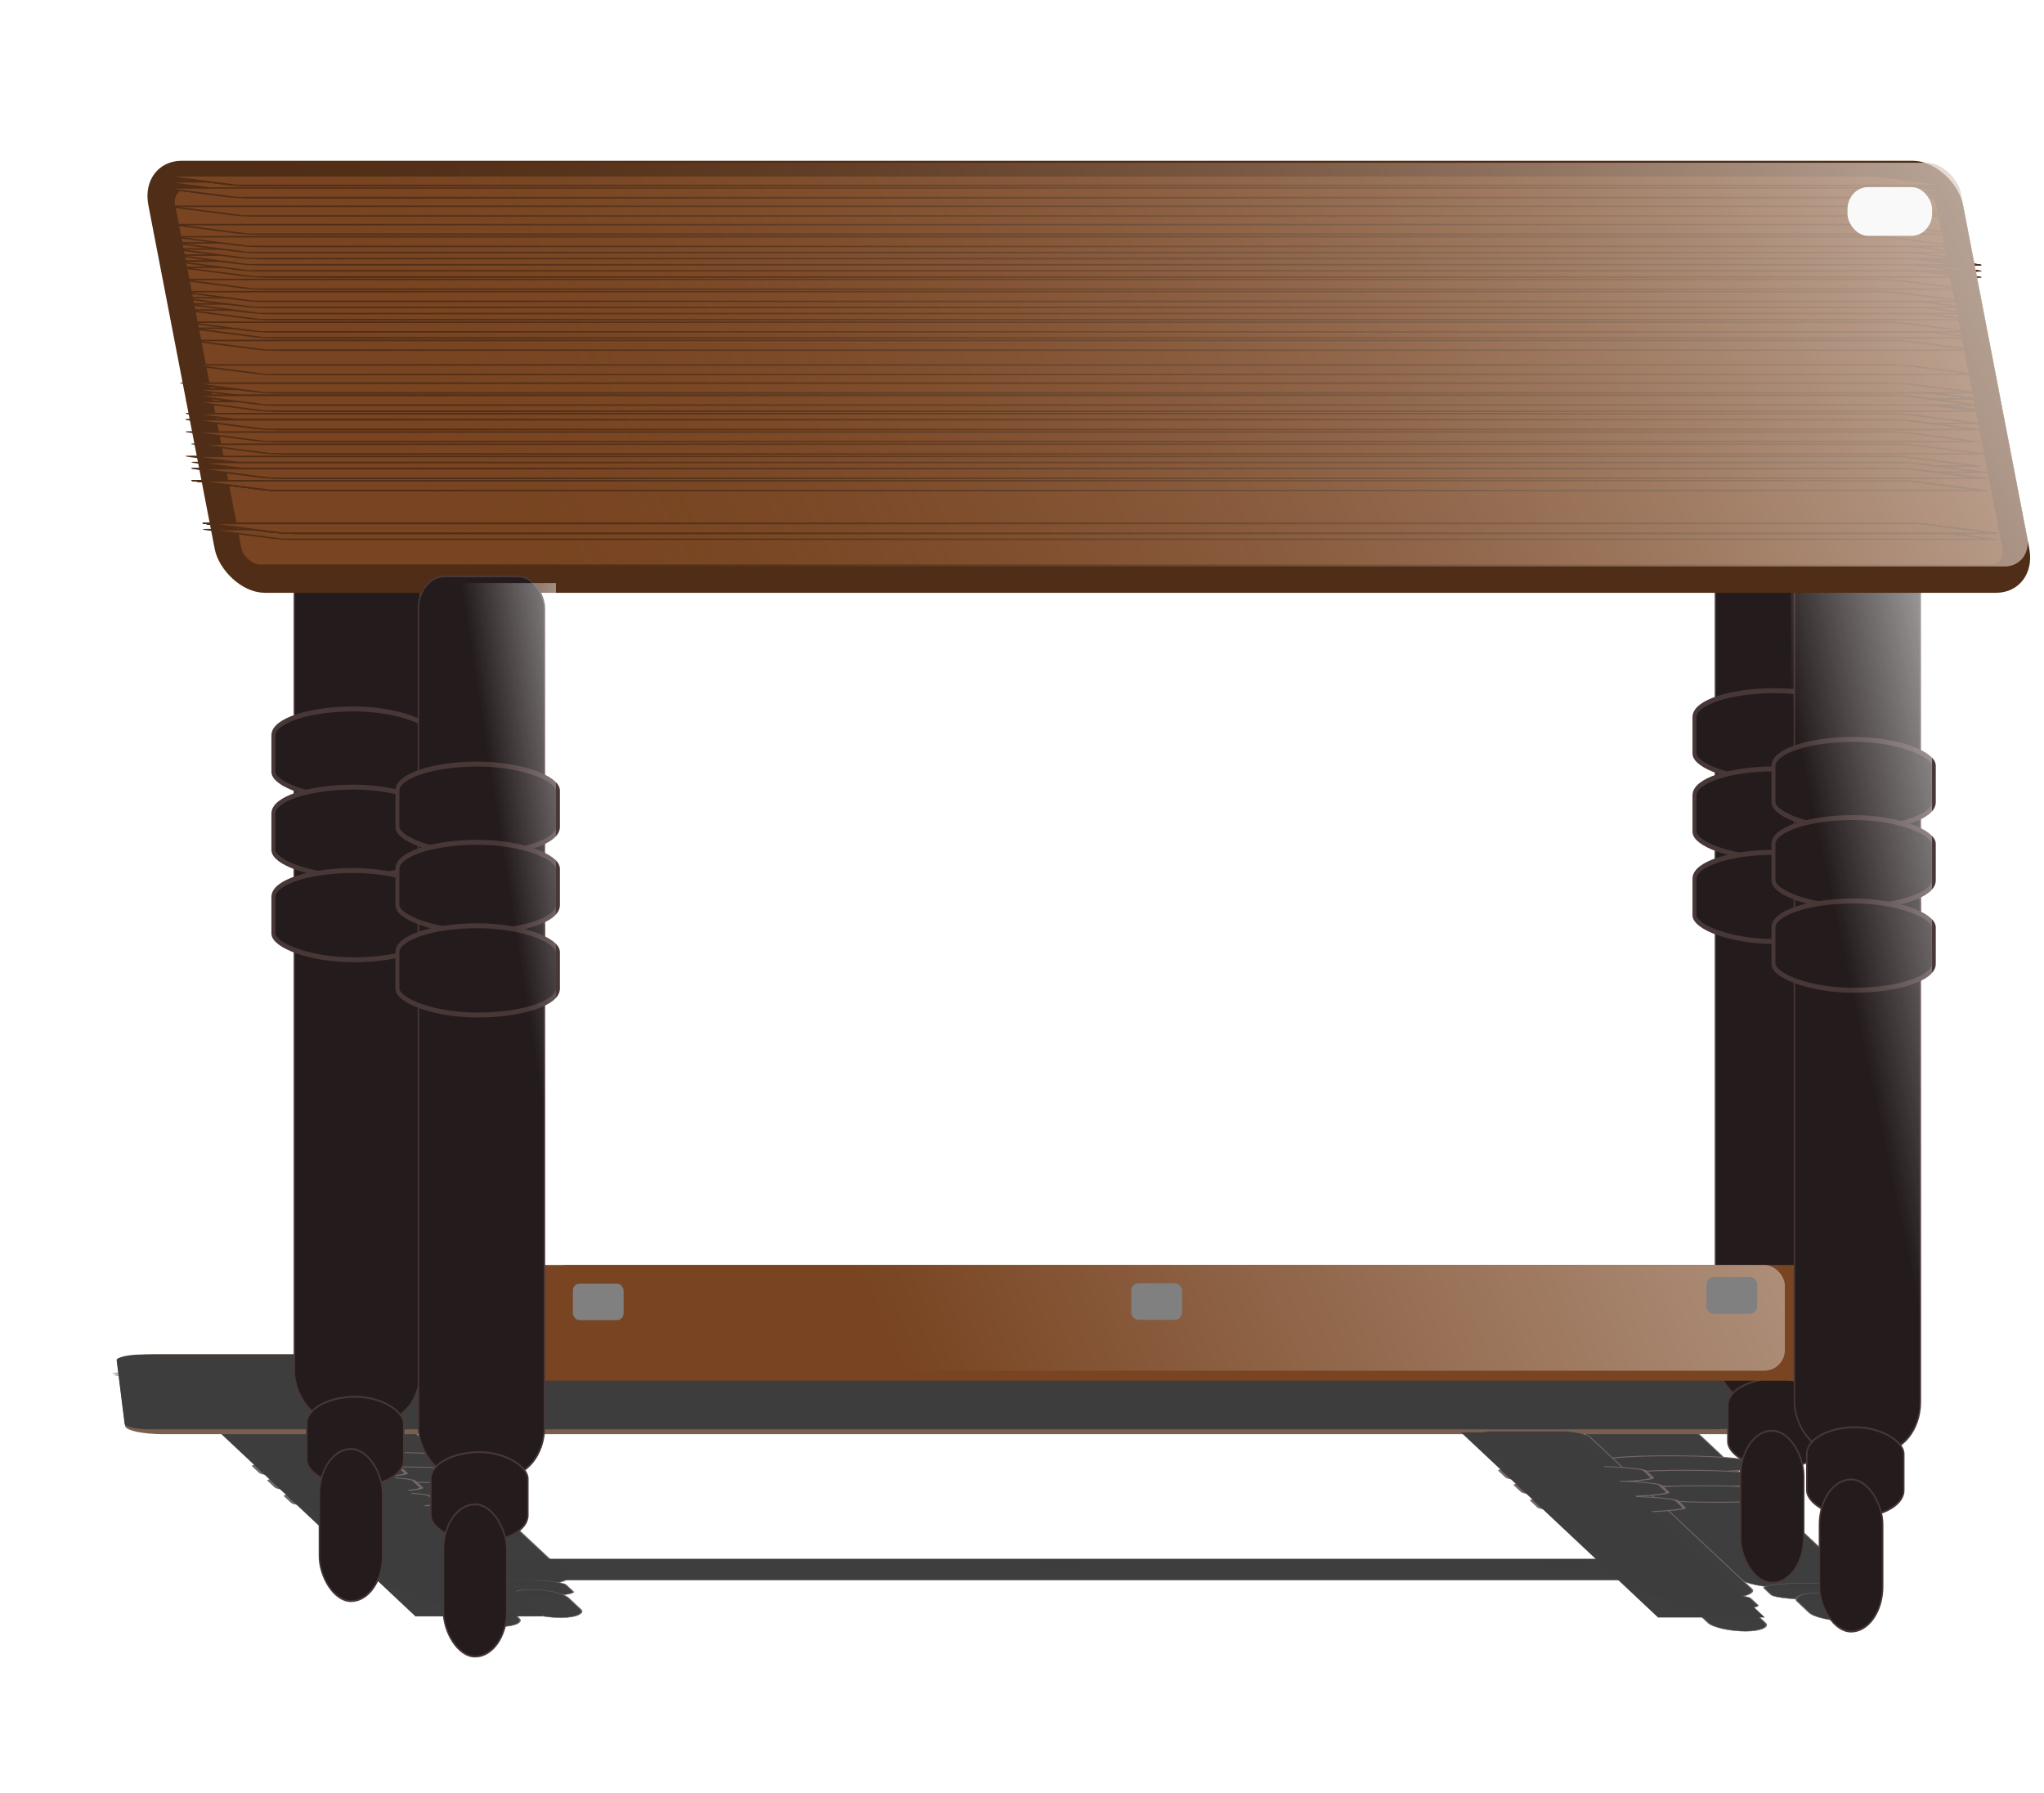 <?xml version="1.0" encoding="UTF-8" standalone="no"?>
<!-- Created with Inkscape (http://www.inkscape.org/) -->
<svg
    xmlns:inkscape="http://www.inkscape.org/namespaces/inkscape"
    xmlns:rdf="http://www.w3.org/1999/02/22-rdf-syntax-ns#"
    xmlns="http://www.w3.org/2000/svg"
    xmlns:sodipodi="http://sodipodi.sourceforge.net/DTD/sodipodi-0.dtd"
    xmlns:cc="http://creativecommons.org/ns#"
    xmlns:xlink="http://www.w3.org/1999/xlink"
    xmlns:dc="http://purl.org/dc/elements/1.1/"
    xmlns:svg="http://www.w3.org/2000/svg"
    xmlns:ns1="http://sozi.baierouge.fr"
    id="svg2"
    sodipodi:docname="New document 1"
    viewBox="0 0 1200 1052.4"
    version="1.1"
    inkscape:version="0.48.1 r9760"
  >
  <defs
      id="defs4"
    >
    <linearGradient
        id="linearGradient4376"
        inkscape:collect="always"
      >
      <stop
          id="stop4378"
          style="stop-color:#ffffff"
          offset="0"
      />
      <stop
          id="stop4380"
          style="stop-color:#ffffff;stop-opacity:0"
          offset="1"
      />
    </linearGradient
    >
    <linearGradient
        id="linearGradient4925"
        y2="1.341"
        gradientUnits="userSpaceOnUse"
        x2="-57.417"
        gradientTransform="translate(-586.16 394.01)"
        y1="-343.06"
        x1="998.61"
        inkscape:collect="always"
      >
      <stop
          id="stop4120"
          style="stop-color:#ffffff"
          offset="0"
      />
      <stop
          id="stop4122"
          style="stop-color:#784421;stop-opacity:0"
          offset="1"
      />
    </linearGradient
    >
    <linearGradient
        id="linearGradient4927"
        y2="689.51"
        xlink:href="#linearGradient4376"
        gradientUnits="userSpaceOnUse"
        x2="129.21"
        gradientTransform="matrix(.808 0 0 1 -595.38 -17.143)"
        y1="663.79"
        x1="251.43"
        inkscape:collect="always"
    />
    <filter
        id="filter5229"
        height="1.335"
        width="1.164"
        y="-.168"
        x="-.082"
        inkscape:collect="always"
      >
      <feGaussianBlur
          id="feGaussianBlur5231"
          stdDeviation="48.982"
          inkscape:collect="always"
      />
    </filter
    >
    <linearGradient
        id="linearGradient5337"
        y2="698.08"
        xlink:href="#linearGradient4376"
        gradientUnits="userSpaceOnUse"
        x2="108.57"
        gradientTransform="matrix(1.083 0 0 1.22 924.83 -223.12)"
        y1="663.79"
        x1="251.43"
        inkscape:collect="always"
    />
    <linearGradient
        id="linearGradient5378"
        y2="693.62"
        gradientUnits="userSpaceOnUse"
        x2="1309.8"
        gradientTransform="matrix(2.492 0 0 1 -1485 0)"
        y1="785.05"
        x1="789.19"
        inkscape:collect="always"
      >
      <stop
          id="stop5374"
          style="stop-color:#784421"
          offset="0"
      />
      <stop
          id="stop5376"
          style="stop-color:#ffffff"
          offset="1"
      />
    </linearGradient
    >
  </defs
  >
  <sodipodi:namedview
      id="base"
      bordercolor="#666666"
      inkscape:pageshadow="2"
      inkscape:window-y="24"
      pagecolor="#ffffff"
      inkscape:window-height="744"
      inkscape:window-maximized="1"
      inkscape:zoom="0.35"
      inkscape:window-x="0"
      showgrid="false"
      borderopacity="1.0"
      inkscape:current-layer="layer1"
      inkscape:cx="375"
      inkscape:cy="520"
      inkscape:window-width="1366"
      inkscape:pageopacity="0.0"
      inkscape:document-units="px"
  />
  <g
      id="layer1"
      inkscape:label="Layer 1"
      inkscape:groupmode="layer"
    >
    <g
        id="g4929"
        transform="translate(1042.9 -134.29)"
      >
      <rect
          id="rect3985"
          style="fill:#241c1c"
          ry="17.768"
          height="214.29"
          width="85.714"
          y="198.08"
          x="871.43"
      />
      <rect
          id="rect3987"
          style="fill:#241c1c"
          ry="27.16"
          height="327.55"
          width="85.714"
          y="435.22"
          x="871.43"
      />
      <rect
          id="rect3989"
          style="stroke-linejoin:round;stroke:#483737;stroke-linecap:round;stroke-width:2.696;fill:#241c1c"
          rx="54.574"
          ry="14.493"
          height="48.92"
          width="109.15"
          y="369.51"
          x="860"
      />
      <g
          id="g3991"
          transform="translate(1462.9 -165.71)"
        >
        <rect
            id="rect3993"
            style="fill:#241c1c"
            rx="33"
            ry="14.578"
            height="49.206"
            width="66.001"
            y="915.08"
            x="-583"
        />
        <rect
            id="rect3995"
            style="fill:#241c1c"
            rx="21.518"
            ry="24.703"
            height="83.385"
            width="43.036"
            y="943.7"
            x="-574.38"
        />
      </g
      >
      <rect
          id="rect3997"
          style="stroke-linejoin:round;stroke:#483737;stroke-linecap:round;stroke-width:2.696;fill:#241c1c"
          rx="54.574"
          ry="14.493"
          height="48.92"
          width="109.15"
          y="412.36"
          x="860"
      />
      <rect
          id="rect3999"
          style="stroke-linejoin:round;stroke:#483737;stroke-linecap:round;stroke-width:2.696;fill:#241c1c"
          rx="54.574"
          ry="14.493"
          height="48.92"
          width="109.15"
          y="455.22"
          x="857.14"
      />
    </g
    >
    <rect
        id="rect3969"
        style="fill:#241c1c"
        ry="17.768"
        height="214.29"
        width="85.714"
        y="-7.638"
        x="1662.9"
    />
    <rect
        id="rect3971"
        style="fill:#241c1c"
        ry="27.16"
        height="327.55"
        width="85.714"
        y="158.08"
        x="1662.9"
    />
    <rect
        id="rect3973"
        style="stroke-linejoin:round;stroke:#483737;stroke-linecap:round;stroke-width:2.696;fill:#241c1c"
        rx="54.574"
        ry="14.493"
        height="48.92"
        width="109.15"
        y="92.362"
        x="1651.4"
    />
    <g
        id="g3975"
        transform="translate(2254.3 -442.86)"
      >
      <rect
          id="rect3977"
          style="fill:#241c1c"
          rx="33"
          ry="14.578"
          height="49.206"
          width="66.001"
          y="915.08"
          x="-583"
      />
      <rect
          id="rect3979"
          style="fill:#241c1c"
          rx="21.518"
          ry="24.703"
          height="83.385"
          width="43.036"
          y="943.7"
          x="-574.38"
      />
    </g
    >
    <rect
        id="rect3981"
        style="stroke-linejoin:round;stroke:#483737;stroke-linecap:round;stroke-width:2.696;fill:#241c1c"
        rx="54.574"
        ry="14.493"
        height="48.92"
        width="109.15"
        y="135.22"
        x="1651.4"
    />
    <rect
        id="rect3983"
        style="stroke-linejoin:round;stroke:#483737;stroke-linecap:round;stroke-width:2.696;fill:#241c1c"
        rx="54.574"
        ry="14.493"
        height="48.92"
        width="109.15"
        y="178.08"
        x="1648.6"
    />
    <rect
        id="rect2987"
        style="stroke-linejoin:round;stroke:#483737;stroke-linecap:round;stroke-width:5;fill:#241c1c"
        ry="17.768"
        height="214.29"
        width="85.714"
        y="35.219"
        x="1728.6"
    />
    <rect
        id="rect3929"
        style="stroke:#483737;fill:#241c1c"
        ry="27.16"
        height="327.55"
        width="85.714"
        y="200.93"
        x="1728.6"
    />
    <rect
        id="rect3941"
        style="stroke-linejoin:round;stroke:#483737;stroke-linecap:round;stroke-width:2.696;fill:#241c1c"
        rx="54.574"
        ry="14.493"
        height="48.92"
        width="109.15"
        y="135.22"
        x="1717.1"
    />
    <g
        id="g3953"
        style="stroke:#483737"
        transform="translate(2320,-400)"
      >
      <rect
          id="rect3925"
          style="stroke-linejoin:round;stroke:#483737;stroke-linecap:round;stroke-width:2.103;fill:#241c1c"
          rx="33"
          ry="14.578"
          height="49.206"
          width="66.001"
          y="915.08"
          x="-583"
      />
      <rect
          id="rect3943"
          style="stroke-linejoin:round;stroke:#483737;stroke-linecap:round;stroke-width:2.21;fill:#241c1c"
          rx="21.518"
          ry="24.703"
          height="83.385"
          width="43.036"
          y="943.7"
          x="-574.38"
      />
    </g
    >
    <rect
        id="rect3957"
        style="stroke-linejoin:round;stroke:#483737;stroke-linecap:round;stroke-width:2.696;fill:#241c1c"
        rx="54.574"
        ry="14.493"
        height="48.92"
        width="109.15"
        y="178.08"
        x="1717.1"
    />
    <rect
        id="rect3959"
        style="stroke-linejoin:round;stroke:#483737;stroke-linecap:round;stroke-width:2.696;fill:#241c1c"
        rx="54.574"
        ry="14.493"
        height="48.92"
        width="109.15"
        y="220.93"
        x="1714.3"
    />
    <g
        id="g5518"
        transform="matrix(1.016 0 0 1.026 -19.448 -17.11)"
      >
      <g
          id="g4939"
          style="opacity:.761;filter:url(#filter5229);fill-opacity:.995;fill:#000000"
          transform="matrix(-1.029 0 .243 .226 259.52 734.07)"
        >
        <g
            id="g4941"
            style="fill-opacity:.995;fill:#000000"
            transform="matrix(.745 0 0 .856 -667.87 50.959)"
          >
          <g
              id="g4943"
              style="stroke:#483737;fill-opacity:.995;fill:#000000"
              transform="translate(665.71)"
            >
            <rect
                id="rect4945"
                style="stroke:#483737;fill:#000000;fill-opacity:.995"
                ry="17.768"
                height="214.29"
                width="85.714"
                y="435.22"
                x="-591.43"
            />
            <rect
                id="rect4947"
                style="stroke:#483737;fill:#000000;fill-opacity:.995"
                ry="27.16"
                height="327.55"
                width="85.714"
                y="600.93"
                x="-591.43"
            />
          </g
          >
          <g
              id="g4949"
              style="stroke:#483737;fill-opacity:.995;fill:#000000"
              transform="translate(665.71 1.1429e-7)"
            >
            <rect
                id="rect4951"
                style="stroke:#483737;fill:#000000;fill-opacity:.995"
                rx="33"
                ry="14.578"
                height="49.206"
                width="66.001"
                y="915.08"
                x="-583"
            />
            <rect
                id="rect4953"
                style="stroke:#483737;fill:#000000;fill-opacity:.995"
                rx="21.518"
                ry="24.703"
                height="83.385"
                width="43.036"
                y="943.7"
                x="-574.38"
            />
          </g
          >
          <rect
              id="rect4955"
              style="stroke-linejoin:round;fill-opacity:.995;stroke:#483737;stroke-linecap:round;stroke-width:2.696;fill:#000000"
              rx="54.574"
              ry="14.493"
              height="48.92"
              width="109.15"
              y="538.08"
              x="60"
          />
          <rect
              id="rect4957"
              style="stroke-linejoin:round;fill-opacity:.995;stroke:#483737;stroke-linecap:round;stroke-width:2.696;fill:#000000"
              rx="54.574"
              ry="14.493"
              height="48.92"
              width="109.15"
              y="580.93"
              x="60"
          />
          <rect
              id="rect4959"
              style="stroke-linejoin:round;fill-opacity:.995;stroke:#483737;stroke-linecap:round;stroke-width:2.696;fill:#000000"
              rx="54.574"
              ry="14.493"
              height="48.92"
              width="109.15"
              y="626.65"
              x="60"
          />
        </g
        >
        <g
            id="g4961"
            style="fill-opacity:.995;fill:#000000"
            transform="matrix(.745 0 0 .856 52.126 42.388)"
          >
          <g
              id="g4963"
              style="stroke:#483737;fill-opacity:.995;fill:#000000"
              transform="translate(665.71)"
            >
            <rect
                id="rect4965"
                style="stroke:#483737;fill:#000000;fill-opacity:.995"
                ry="17.768"
                height="214.29"
                width="85.714"
                y="435.22"
                x="-591.43"
            />
            <rect
                id="rect4967"
                style="stroke:#483737;fill:#000000;fill-opacity:.995"
                ry="27.16"
                height="327.55"
                width="85.714"
                y="600.93"
                x="-591.43"
            />
          </g
          >
          <g
              id="g4969"
              style="stroke:#483737;fill-opacity:.995;fill:#000000"
              transform="translate(665.71 1.1429e-7)"
            >
            <rect
                id="rect4971"
                style="stroke:#483737;fill:#000000;fill-opacity:.995"
                rx="33"
                ry="14.578"
                height="49.206"
                width="66.001"
                y="915.08"
                x="-583"
            />
            <rect
                id="rect4973"
                style="stroke:#483737;fill:#000000;fill-opacity:.995"
                rx="21.518"
                ry="24.703"
                height="83.385"
                width="43.036"
                y="943.7"
                x="-574.38"
            />
          </g
          >
          <rect
              id="rect4975"
              style="stroke-linejoin:round;fill-opacity:.995;stroke:#483737;stroke-linecap:round;stroke-width:2.696;fill:#000000"
              rx="54.574"
              ry="14.493"
              height="48.92"
              width="109.15"
              y="538.08"
              x="60"
          />
          <rect
              id="rect4977"
              style="stroke-linejoin:round;fill-opacity:.995;stroke:#483737;stroke-linecap:round;stroke-width:2.696;fill:#000000"
              rx="54.574"
              ry="14.493"
              height="48.92"
              width="109.15"
              y="580.93"
              x="60"
          />
          <rect
              id="rect4979"
              style="stroke-linejoin:round;fill-opacity:.995;stroke:#483737;stroke-linecap:round;stroke-width:2.696;fill:#000000"
              rx="54.574"
              ry="14.493"
              height="48.92"
              width="109.15"
              y="626.65"
              x="60"
          />
        </g
        >
        <rect
            id="rect4981"
            style="fill:#000000;fill-opacity:.995"
            ry="10.55"
            height="54.286"
            width="708.57"
            y="772.36"
            x="-522.86"
        />
        <g
            id="g4983"
            style="fill-opacity:.995;fill:#000000"
            transform="matrix(.745 0 0 .856 92.126 65.245)"
          >
          <g
              id="g4985"
              style="stroke:#483737;fill-opacity:.995;fill:#000000"
              transform="translate(665.71)"
            >
            <rect
                id="rect4987"
                style="stroke:#483737;fill:#000000;fill-opacity:.995"
                ry="17.768"
                height="214.29"
                width="85.714"
                y="435.22"
                x="-591.43"
            />
            <rect
                id="rect4989"
                style="stroke:#483737;fill:#000000;fill-opacity:.995"
                ry="27.16"
                height="327.55"
                width="85.714"
                y="600.93"
                x="-591.43"
            />
          </g
          >
          <g
              id="g4991"
              style="stroke:#483737;fill-opacity:.995;fill:#000000"
              transform="translate(665.71 1.1429e-7)"
            >
            <rect
                id="rect4993"
                style="stroke:#483737;fill:#000000;fill-opacity:.995"
                rx="33"
                ry="14.578"
                height="49.206"
                width="66.001"
                y="915.08"
                x="-583"
            />
            <rect
                id="rect4995"
                style="stroke:#483737;fill:#000000;fill-opacity:.995"
                rx="21.518"
                ry="24.703"
                height="83.385"
                width="43.036"
                y="943.7"
                x="-574.38"
            />
          </g
          >
          <rect
              id="rect4997"
              style="stroke-linejoin:round;fill-opacity:.995;stroke:#483737;stroke-linecap:round;stroke-width:2.696;fill:#000000"
              rx="54.574"
              ry="14.493"
              height="48.92"
              width="109.15"
              y="538.08"
              x="60"
          />
          <rect
              id="rect4999"
              style="stroke-linejoin:round;fill-opacity:.995;stroke:#483737;stroke-linecap:round;stroke-width:2.696;fill:#000000"
              rx="54.574"
              ry="14.493"
              height="48.92"
              width="109.15"
              y="580.93"
              x="60"
          />
          <rect
              id="rect5001"
              style="stroke-linejoin:round;fill-opacity:.995;stroke:#483737;stroke-linecap:round;stroke-width:2.696;fill:#000000"
              rx="54.574"
              ry="14.493"
              height="48.92"
              width="109.15"
              y="626.65"
              x="60"
          />
        </g
        >
        <rect
            id="rect5003"
            style="fill:#000000;fill-opacity:.995"
            ry="0"
            height="468.57"
            width="71.429"
            y="449.51"
            x="145.71"
        />
        <g
            id="g5005"
            style="fill-opacity:.995;fill:#000000"
          >
          <rect
              id="rect5007"
              style="stroke-linejoin:round;fill-opacity:.995;stroke:#502d16;stroke-linecap:round;stroke-width:13.562;fill:#000000"
              transform="matrix(1 0 .204 .979 0 0)"
              ry="14.326"
              height="193.4"
              width="905.71"
              y="266.55"
              x="-737.02"
          />
          <rect
              id="rect5009"
              style="stroke-linejoin:round;fill-opacity:.995;stroke:#502d16;stroke-linecap:round;stroke-width:5.888;fill:#000000"
              transform="matrix(1 0 .993 .119 0 0)"
              ry="2.821"
              height="38.077"
              width="867.17"
              y="3590.8"
              x="-4222.2"
          />
          <rect
              id="rect5011"
              style="stroke-linejoin:round;fill-opacity:.995;stroke:#502d16;stroke-linecap:round;stroke-width:5.888;fill:#000000"
              transform="matrix(1 0 .993 .119 0 0)"
              ry="2.821"
              height="38.077"
              width="867.17"
              y="3566.7"
              x="-4198.3"
          />
          <rect
              id="rect5013"
              style="stroke-linejoin:round;fill-opacity:.995;stroke:#502d16;stroke-linecap:round;stroke-width:5.888;fill:#000000"
              transform="matrix(1 0 .993 .119 0 0)"
              ry="2.821"
              height="38.077"
              width="867.17"
              y="3566.7"
              x="-4198.3"
          />
          <rect
              id="rect5015"
              style="stroke-linejoin:round;fill-opacity:.995;stroke:#502d16;stroke-linecap:round;stroke-width:5.888;fill:#000000"
              transform="matrix(1 0 .993 .119 0 0)"
              ry="2.821"
              height="38.077"
              width="867.17"
              y="3566.7"
              x="-4198.3"
          />
          <rect
              id="rect5017"
              style="stroke-linejoin:round;fill-opacity:.995;stroke:#502d16;stroke-linecap:round;stroke-width:5.888;fill:#000000"
              transform="matrix(1 0 .993 .119 0 0)"
              ry="2.821"
              height="38.077"
              width="867.17"
              y="3566.7"
              x="-4198.3"
          />
          <rect
              id="rect5019"
              style="stroke-linejoin:round;fill-opacity:.995;stroke:#502d16;stroke-linecap:round;stroke-width:5.888;fill:#000000"
              transform="matrix(1 0 .993 .119 0 0)"
              ry="2.821"
              height="38.077"
              width="867.17"
              y="3566.7"
              x="-4198.3"
          />
          <rect
              id="rect5021"
              style="stroke-linejoin:round;fill-opacity:.995;stroke:#502d16;stroke-linecap:round;stroke-width:5.888;fill:#000000"
              transform="matrix(1 0 .993 .119 0 0)"
              ry="2.821"
              height="38.077"
              width="867.17"
              y="3566.7"
              x="-4198.3"
          />
          <rect
              id="rect5023"
              style="stroke-linejoin:round;fill-opacity:.995;stroke:#502d16;stroke-linecap:round;stroke-width:5.888;fill:#000000"
              transform="matrix(1 0 .993 .119 0 0)"
              ry="2.821"
              height="38.077"
              width="867.17"
              y="3566.7"
              x="-4198.3"
          />
          <rect
              id="rect5025"
              style="stroke-linejoin:round;fill-opacity:.995;stroke:#502d16;stroke-linecap:round;stroke-width:5.888;fill:#000000"
              transform="matrix(1 0 .993 .119 0 0)"
              ry="2.821"
              height="38.077"
              width="867.17"
              y="3566.7"
              x="-4198.3"
          />
          <rect
              id="rect5027"
              style="stroke-linejoin:round;fill-opacity:.995;stroke:#502d16;stroke-linecap:round;stroke-width:5.888;fill:#000000"
              transform="matrix(1 0 .993 .119 0 0)"
              ry="2.821"
              height="38.077"
              width="867.17"
              y="3566.7"
              x="-4198.3"
          />
          <rect
              id="rect5029"
              style="stroke-linejoin:round;fill-opacity:.995;stroke:#502d16;stroke-linecap:round;stroke-width:5.888;fill:#000000"
              transform="matrix(1 0 .993 .119 0 0)"
              ry="2.821"
              height="38.077"
              width="867.17"
              y="3085.8"
              x="-3723.7"
          />
          <rect
              id="rect5031"
              style="stroke-linejoin:round;fill-opacity:.995;stroke:#502d16;stroke-linecap:round;stroke-width:5.888;fill:#000000"
              transform="matrix(1 0 .993 .119 0 0)"
              ry="2.821"
              height="38.077"
              width="867.17"
              y="2556.8"
              x="-3204.1"
          />
          <rect
              id="rect5033"
              style="stroke-linejoin:round;fill-opacity:.995;stroke:#502d16;stroke-linecap:round;stroke-width:5.888;fill:#000000"
              transform="matrix(1 0 .993 .119 0 0)"
              ry="2.821"
              height="38.077"
              width="867.17"
              y="2556.8"
              x="-3204.1"
          />
          <rect
              id="rect5035"
              style="stroke-linejoin:round;fill-opacity:.995;stroke:#502d16;stroke-linecap:round;stroke-width:5.888;fill:#000000"
              transform="matrix(1 0 .993 .119 0 0)"
              ry="2.821"
              height="38.077"
              width="867.17"
              y="2532.7"
              x="-3180.2"
          />
          <rect
              id="rect5037"
              style="stroke-linejoin:round;fill-opacity:.995;stroke:#502d16;stroke-linecap:round;stroke-width:5.888;fill:#000000"
              transform="matrix(1 0 .993 .119 0 0)"
              ry="2.821"
              height="38.077"
              width="867.17"
              y="2532.7"
              x="-3180.2"
          />
          <rect
              id="rect5039"
              style="stroke-linejoin:round;fill-opacity:.995;stroke:#502d16;stroke-linecap:round;stroke-width:5.888;fill:#000000"
              transform="matrix(1 0 .993 .119 0 0)"
              ry="2.821"
              height="38.077"
              width="867.17"
              y="2532.7"
              x="-3180.2"
          />
          <rect
              id="rect5041"
              style="stroke-linejoin:round;fill-opacity:.995;stroke:#502d16;stroke-linecap:round;stroke-width:5.888;fill:#000000"
              transform="matrix(1 0 .993 .119 0 0)"
              ry="2.821"
              height="38.077"
              width="867.17"
              y="2508.7"
              x="-3156.4"
          />
          <rect
              id="rect5043"
              style="stroke-linejoin:round;fill-opacity:.995;stroke:#502d16;stroke-linecap:round;stroke-width:5.888;fill:#000000"
              transform="matrix(1 0 .993 .119 0 0)"
              ry="2.821"
              height="38.077"
              width="867.17"
              y="2508.7"
              x="-3156.4"
          />
          <rect
              id="rect5045"
              style="stroke-linejoin:round;fill-opacity:.995;stroke:#502d16;stroke-linecap:round;stroke-width:5.888;fill:#000000"
              transform="matrix(1 0 .993 .119 0 0)"
              ry="2.821"
              height="38.077"
              width="867.17"
              y="2508.7"
              x="-3156.4"
          />
          <rect
              id="rect5047"
              style="stroke-linejoin:round;fill-opacity:.995;stroke:#502d16;stroke-linecap:round;stroke-width:5.888;fill:#000000"
              transform="matrix(1 0 .993 .119 0 0)"
              ry="2.821"
              height="38.077"
              width="867.17"
              y="2508.7"
              x="-3156.4"
          />
          <rect
              id="rect5049"
              style="stroke-linejoin:round;fill-opacity:.995;stroke:#502d16;stroke-linecap:round;stroke-width:5.888;fill:#000000"
              transform="matrix(1 0 .993 .119 0 0)"
              ry="2.821"
              height="38.077"
              width="867.17"
              y="2508.7"
              x="-3159.2"
          />
          <rect
              id="rect5051"
              style="stroke-linejoin:round;fill-opacity:.995;stroke:#502d16;stroke-linecap:round;stroke-width:5.888;fill:#000000"
              transform="matrix(1 0 .993 .119 0 0)"
              ry="2.821"
              height="38.077"
              width="867.17"
              y="2508.7"
              x="-3159.2"
          />
          <rect
              id="rect5053"
              style="stroke-linejoin:round;fill-opacity:.995;stroke:#502d16;stroke-linecap:round;stroke-width:5.888;fill:#000000"
              transform="matrix(1 0 .993 .119 0 0)"
              ry="2.821"
              height="38.077"
              width="867.17"
              y="2508.7"
              x="-3159.2"
          />
          <rect
              id="rect5055"
              style="stroke-linejoin:round;fill-opacity:.995;stroke:#502d16;stroke-linecap:round;stroke-width:5.888;fill:#000000"
              transform="matrix(1 0 .993 .119 0 0)"
              ry="2.821"
              height="38.077"
              width="867.17"
              y="2508.7"
              x="-3159.2"
          />
          <rect
              id="rect5057"
              style="stroke-linejoin:round;fill-opacity:.995;stroke:#502d16;stroke-linecap:round;stroke-width:5.888;fill:#000000"
              transform="matrix(1 0 .993 .119 0 0)"
              ry="2.821"
              height="38.077"
              width="867.17"
              y="2508.7"
              x="-3159.2"
          />
          <rect
              id="rect5059"
              style="stroke-linejoin:round;fill-opacity:.995;stroke:#502d16;stroke-linecap:round;stroke-width:5.888;fill:#000000"
              transform="matrix(1 0 .993 .119 0 0)"
              ry="2.821"
              height="38.077"
              width="867.17"
              y="2508.7"
              x="-3159.2"
          />
          <rect
              id="rect5061"
              style="stroke-linejoin:round;fill-opacity:.995;stroke:#502d16;stroke-linecap:round;stroke-width:5.888;fill:#000000"
              transform="matrix(1 0 .993 .119 0 0)"
              ry="2.821"
              height="38.077"
              width="867.17"
              y="2508.7"
              x="-3159.2"
          />
          <rect
              id="rect5063"
              style="stroke-linejoin:round;fill-opacity:.995;stroke:#502d16;stroke-linecap:round;stroke-width:5.888;fill:#000000"
              transform="matrix(1 0 .993 .119 0 0)"
              ry="2.821"
              height="38.077"
              width="867.17"
              y="2508.7"
              x="-3159.2"
          />
          <rect
              id="rect5065"
              style="stroke-linejoin:round;fill-opacity:.995;stroke:#502d16;stroke-linecap:round;stroke-width:5.888;fill:#000000"
              transform="matrix(1 0 .993 .119 0 0)"
              ry="2.821"
              height="38.077"
              width="867.17"
              y="2508.7"
              x="-3159.2"
          />
          <rect
              id="rect5067"
              style="stroke-linejoin:round;fill-opacity:.995;stroke:#502d16;stroke-linecap:round;stroke-width:5.888;fill:#000000"
              transform="matrix(1 0 .993 .119 0 0)"
              ry="2.821"
              height="38.077"
              width="867.17"
              y="2508.7"
              x="-3159.2"
          />
          <rect
              id="rect5069"
              style="stroke-linejoin:round;fill-opacity:.995;stroke:#502d16;stroke-linecap:round;stroke-width:5.888;fill:#000000"
              transform="matrix(1 0 .993 .119 0 0)"
              ry="2.821"
              height="38.077"
              width="867.17"
              y="2508.7"
              x="-3159.2"
          />
          <rect
              id="rect5071"
              style="stroke-linejoin:round;fill-opacity:.995;stroke:#502d16;stroke-linecap:round;stroke-width:5.888;fill:#000000"
              transform="matrix(1 0 .993 .119 0 0)"
              ry="2.821"
              height="38.077"
              width="867.17"
              y="2508.7"
              x="-3159.2"
          />
          <rect
              id="rect5073"
              style="stroke-linejoin:round;fill-opacity:.995;stroke:#502d16;stroke-linecap:round;stroke-width:5.888;fill:#000000"
              transform="matrix(1 0 .993 .119 0 0)"
              ry="2.821"
              height="38.077"
              width="867.17"
              y="2508.7"
              x="-3159.2"
          />
          <rect
              id="rect5075"
              style="stroke-linejoin:round;fill-opacity:.995;stroke:#502d16;stroke-linecap:round;stroke-width:5.888;fill:#000000"
              transform="matrix(1 0 .993 .119 0 0)"
              ry="2.821"
              height="38.077"
              width="867.17"
              y="3013.7"
              x="-3660.6"
          />
          <rect
              id="rect5077"
              style="stroke-linejoin:round;fill-opacity:.995;stroke:#502d16;stroke-linecap:round;stroke-width:5.888;fill:#000000"
              transform="matrix(1 0 .993 .119 0 0)"
              ry="2.821"
              height="38.077"
              width="867.17"
              y="3037.7"
              x="-3681.6"
          />
          <rect
              id="rect5079"
              style="stroke-linejoin:round;fill-opacity:.995;stroke:#502d16;stroke-linecap:round;stroke-width:5.888;fill:#000000"
              transform="matrix(1 0 .993 .119 0 0)"
              ry="2.821"
              height="38.077"
              width="867.17"
              y="3037.7"
              x="-3681.6"
          />
          <rect
              id="rect5081"
              style="stroke-linejoin:round;fill-opacity:.995;stroke:#502d16;stroke-linecap:round;stroke-width:5.888;fill:#000000"
              transform="matrix(1 0 .993 .119 0 0)"
              ry="2.821"
              height="38.077"
              width="867.17"
              y="3061.7"
              x="-3705.5"
          />
          <rect
              id="rect5083"
              style="stroke-linejoin:round;fill-opacity:.995;stroke:#502d16;stroke-linecap:round;stroke-width:5.888;fill:#000000"
              transform="matrix(1 0 .993 .119 0 0)"
              ry="2.821"
              height="38.077"
              width="867.17"
              y="3061.7"
              x="-3705.5"
          />
          <rect
              id="rect5085"
              style="stroke-linejoin:round;fill-opacity:.995;stroke:#502d16;stroke-linecap:round;stroke-width:5.888;fill:#000000"
              transform="matrix(1 0 .993 .119 0 0)"
              ry="2.821"
              height="38.077"
              width="867.17"
              y="3085.8"
              x="-3729.4"
          />
          <rect
              id="rect5087"
              style="stroke-linejoin:round;fill-opacity:.995;stroke:#502d16;stroke-linecap:round;stroke-width:5.888;fill:#000000"
              transform="matrix(1 0 .993 .119 0 0)"
              ry="2.821"
              height="38.077"
              width="867.17"
              y="3133.9"
              x="-3777.1"
          />
          <rect
              id="rect5089"
              style="stroke-linejoin:round;fill-opacity:.995;stroke:#502d16;stroke-linecap:round;stroke-width:5.888;fill:#000000"
              transform="matrix(1 0 .993 .119 0 0)"
              ry="2.821"
              height="38.077"
              width="867.17"
              y="3133.9"
              x="-3777.1"
          />
          <rect
              id="rect5091"
              style="stroke-linejoin:round;fill-opacity:.995;stroke:#502d16;stroke-linecap:round;stroke-width:5.888;fill:#000000"
              transform="matrix(1 0 .993 .119 0 0)"
              ry="2.821"
              height="38.077"
              width="867.17"
              y="3157.9"
              x="-3801"
          />
          <rect
              id="rect5093"
              style="stroke-linejoin:round;fill-opacity:.995;stroke:#502d16;stroke-linecap:round;stroke-width:5.888;fill:#000000"
              transform="matrix(1 0 .993 .119 0 0)"
              ry="2.821"
              height="38.077"
              width="867.17"
              y="3206"
              x="-3848.8"
          />
          <rect
              id="rect5095"
              style="stroke-linejoin:round;fill-opacity:.995;stroke:#502d16;stroke-linecap:round;stroke-width:5.888;fill:#000000"
              transform="matrix(1 0 .993 .119 0 0)"
              ry="2.821"
              height="38.077"
              width="867.17"
              y="3302.2"
              x="-3944.3"
          />
          <rect
              id="rect5097"
              style="stroke-linejoin:round;fill-opacity:.995;stroke:#502d16;stroke-linecap:round;stroke-width:5.888;fill:#000000"
              transform="matrix(1 0 .993 .119 0 0)"
              ry="2.821"
              height="38.077"
              width="867.17"
              y="3326.3"
              x="-3965.3"
          />
          <rect
              id="rect5099"
              style="stroke-linejoin:round;fill-opacity:.995;stroke:#502d16;stroke-linecap:round;stroke-width:5.888;fill:#000000"
              transform="matrix(1 0 .993 .119 0 0)"
              ry="2.821"
              height="38.077"
              width="867.17"
              y="3350.3"
              x="-3989.2"
          />
          <rect
              id="rect5101"
              style="stroke-linejoin:round;fill-opacity:.995;stroke:#502d16;stroke-linecap:round;stroke-width:5.888;fill:#000000"
              transform="matrix(1 0 .993 .119 0 0)"
              ry="2.821"
              height="38.077"
              width="867.17"
              y="3398.4"
              x="-4036.9"
          />
          <rect
              id="rect5103"
              style="stroke-linejoin:round;fill-opacity:.995;stroke:#502d16;stroke-linecap:round;stroke-width:5.888;fill:#000000"
              transform="matrix(1 0 .993 .119 0 0)"
              ry="2.821"
              height="38.077"
              width="867.17"
              y="3398.4"
              x="-4036.9"
          />
          <rect
              id="rect5105"
              style="stroke-linejoin:round;fill-opacity:.995;stroke:#502d16;stroke-linecap:round;stroke-width:5.888;fill:#000000"
              transform="matrix(1 0 .993 .119 0 0)"
              ry="2.821"
              height="38.077"
              width="867.17"
              y="3398.4"
              x="-4036.9"
          />
          <rect
              id="rect5107"
              style="stroke-linejoin:round;fill-opacity:.995;stroke:#502d16;stroke-linecap:round;stroke-width:5.888;fill:#000000"
              transform="matrix(1 0 .993 .119 0 0)"
              ry="2.821"
              height="38.077"
              width="867.17"
              y="3398.4"
              x="-4036.9"
          />
          <rect
              id="rect5109"
              style="stroke-linejoin:round;fill-opacity:.995;stroke:#502d16;stroke-linecap:round;stroke-width:5.888;fill:#000000"
              transform="matrix(1 0 .993 .119 0 0)"
              ry="2.821"
              height="38.077"
              width="867.17"
              y="3398.4"
              x="-4036.9"
          />
          <rect
              id="rect5111"
              style="stroke-linejoin:round;fill-opacity:.995;stroke:#502d16;stroke-linecap:round;stroke-width:5.888;fill:#000000"
              transform="matrix(1 0 .993 .119 0 0)"
              ry="2.821"
              height="38.077"
              width="867.17"
              y="3398.4"
              x="-4036.9"
          />
          <rect
              id="rect5113"
              style="stroke-linejoin:round;fill-opacity:.995;stroke:#502d16;stroke-linecap:round;stroke-width:5.888;fill:#000000"
              transform="matrix(1 0 .993 .119 0 0)"
              ry="2.821"
              height="38.077"
              width="867.17"
              y="3350.3"
              x="-3989.2"
          />
          <rect
              id="rect5115"
              style="stroke-linejoin:round;fill-opacity:.995;stroke:#502d16;stroke-linecap:round;stroke-width:5.888;fill:#000000"
              transform="matrix(1 0 .993 .119 0 0)"
              ry="2.821"
              height="38.077"
              width="867.17"
              y="3254.1"
              x="-3893.7"
          />
          <rect
              id="rect5117"
              style="stroke-linejoin:round;fill-opacity:.995;stroke:#502d16;stroke-linecap:round;stroke-width:5.888;fill:#000000"
              transform="matrix(1 0 .993 .119 0 0)"
              ry="2.821"
              height="38.077"
              width="867.17"
              y="3157.9"
              x="-3801"
          />
          <rect
              id="rect5119"
              style="stroke-linejoin:round;fill-opacity:.995;stroke:#502d16;stroke-linecap:round;stroke-width:5.888;fill:#000000"
              transform="matrix(1 0 .993 .119 0 0)"
              ry="2.821"
              height="38.077"
              width="867.17"
              y="3061.7"
              x="-3705.5"
          />
          <rect
              id="rect5121"
              style="stroke-linejoin:round;fill-opacity:.995;stroke:#502d16;stroke-linecap:round;stroke-width:5.888;fill:#000000"
              transform="matrix(1 0 .993 .119 0 0)"
              ry="2.821"
              height="38.077"
              width="867.17"
              y="3013.7"
              x="-3657.8"
          />
          <rect
              id="rect5123"
              style="stroke-linejoin:round;fill-opacity:.995;stroke:#502d16;stroke-linecap:round;stroke-width:5.888;fill:#000000"
              transform="matrix(1 0 .993 .119 0 0)"
              ry="2.821"
              height="38.077"
              width="867.17"
              y="2941.5"
              x="-3586.1"
          />
          <rect
              id="rect5125"
              style="stroke-linejoin:round;fill-opacity:.995;stroke:#502d16;stroke-linecap:round;stroke-width:5.888;fill:#000000"
              transform="matrix(1 0 .993 .119 0 0)"
              ry="2.821"
              height="38.077"
              width="867.17"
              y="2845.3"
              x="-3490.6"
          />
          <rect
              id="rect5127"
              style="stroke-linejoin:round;fill-opacity:.995;stroke:#502d16;stroke-linecap:round;stroke-width:5.888;fill:#000000"
              transform="matrix(1 0 .993 .119 0 0)"
              ry="2.821"
              height="38.077"
              width="867.17"
              y="2797.2"
              x="-3442.9"
          />
          <rect
              id="rect5129"
              style="stroke-linejoin:round;fill-opacity:.995;stroke:#502d16;stroke-linecap:round;stroke-width:5.888;fill:#000000"
              transform="matrix(1 0 .993 .119 0 0)"
              ry="2.821"
              height="38.077"
              width="867.17"
              y="2773.2"
              x="-3421.9"
          />
          <rect
              id="rect5131"
              style="stroke-linejoin:round;fill-opacity:.995;stroke:#502d16;stroke-linecap:round;stroke-width:5.888;fill:#000000"
              transform="matrix(1 0 .993 .119 0 0)"
              ry="2.821"
              height="38.077"
              width="867.17"
              y="2725.1"
              x="-3374.1"
          />
          <rect
              id="rect5133"
              style="stroke-linejoin:round;fill-opacity:.995;stroke:#502d16;stroke-linecap:round;stroke-width:5.888;fill:#000000"
              transform="matrix(1 0 .993 .119 0 0)"
              ry="2.821"
              height="38.077"
              width="867.17"
              y="2701.1"
              x="-3350.2"
          />
          <rect
              id="rect5135"
              style="stroke-linejoin:round;fill-opacity:.995;stroke:#502d16;stroke-linecap:round;stroke-width:5.888;fill:#000000"
              transform="matrix(1 0 .993 .119 0 0)"
              ry="2.821"
              height="38.077"
              width="867.17"
              y="2677"
              x="-3329.2"
          />
          <rect
              id="rect5137"
              style="stroke-linejoin:round;fill-opacity:.995;stroke:#502d16;stroke-linecap:round;stroke-width:5.888;fill:#000000"
              transform="matrix(1 0 .993 .119 0 0)"
              ry="2.821"
              height="38.077"
              width="867.17"
              y="2653"
              x="-3305.3"
          />
          <rect
              id="rect5139"
              style="stroke-linejoin:round;fill-opacity:.995;stroke:#502d16;stroke-linecap:round;stroke-width:5.888;fill:#000000"
              transform="matrix(1 0 .993 .119 0 0)"
              ry="2.821"
              height="38.077"
              width="867.17"
              y="2604.9"
              x="-3257.6"
          />
          <rect
              id="rect5141"
              style="stroke-linejoin:round;fill-opacity:.995;stroke:#502d16;stroke-linecap:round;stroke-width:5.888;fill:#000000"
              transform="matrix(1 0 .993 .119 0 0)"
              ry="2.821"
              height="38.077"
              width="867.17"
              y="2556.8"
              x="-3209.8"
          />
          <rect
              id="rect5143"
              style="stroke-linejoin:round;fill-opacity:.995;stroke:#502d16;stroke-linecap:round;stroke-width:5.888;fill:#000000"
              transform="matrix(1 0 .993 .119 0 0)"
              ry="2.821"
              height="38.077"
              width="867.17"
              y="2532.7"
              x="-3188.8"
          />
          <rect
              id="rect5145"
              style="stroke-linejoin:round;fill-opacity:.995;stroke:#502d16;stroke-linecap:round;stroke-width:5.888;fill:#000000"
              transform="matrix(1 0 .993 .119 0 0)"
              ry="2.821"
              height="38.077"
              width="867.17"
              y="2508.7"
              x="-3164.9"
          />
          <rect
              id="rect5147"
              style="stroke-linejoin:round;fill-opacity:.995;stroke:#502d16;stroke-linecap:round;stroke-width:5.888;fill:#000000"
              transform="matrix(1 0 .993 .119 0 0)"
              ry="2.821"
              height="38.077"
              width="867.17"
              y="2484.6"
              x="-3141.1"
          />
          <rect
              id="rect5149"
              style="stroke-linejoin:round;fill-opacity:.995;stroke:#502d16;stroke-linecap:round;stroke-width:5.888;fill:#000000"
              transform="matrix(1 0 .993 .119 0 0)"
              ry="2.821"
              height="38.077"
              width="867.17"
              y="2460.6"
              x="-3117.2"
          />
          <rect
              id="rect5151"
              style="stroke-linejoin:round;fill-opacity:.995;stroke:#502d16;stroke-linecap:round;stroke-width:5.888;fill:#000000"
              transform="matrix(1 0 .993 .119 0 0)"
              ry="2.821"
              height="38.077"
              width="867.17"
              y="2436.5"
              x="-3093.3"
          />
          <rect
              id="rect5153"
              style="stroke-linejoin:round;fill-opacity:.995;stroke:#502d16;stroke-linecap:round;stroke-width:5.888;fill:#000000"
              transform="matrix(1 0 .993 .119 0 0)"
              ry="2.821"
              height="38.077"
              width="867.17"
              y="2388.4"
              x="-3045.6"
          />
          <rect
              id="rect5155"
              style="stroke-linejoin:round;fill-opacity:.995;stroke:#502d16;stroke-linecap:round;stroke-width:5.888;fill:#000000"
              transform="matrix(1 0 .993 .119 0 0)"
              ry="2.821"
              height="38.077"
              width="867.17"
              y="2316.3"
              x="-2976.8"
          />
          <rect
              id="rect5157"
              style="stroke-linejoin:round;fill-opacity:.995;stroke:#502d16;stroke-linecap:round;stroke-width:5.888;fill:#000000"
              transform="matrix(1 0 .993 .119 0 0)"
              ry="2.821"
              height="38.077"
              width="867.17"
              y="2244.2"
              x="-2908"
          />
          <rect
              id="rect5159"
              style="stroke-linejoin:round;fill-opacity:.995;stroke:#502d16;stroke-linecap:round;stroke-width:5.888;fill:#000000"
              transform="matrix(1 0 .993 .119 0 0)"
              ry="2.821"
              height="38.077"
              width="867.17"
              y="2220.1"
              x="-2884.1"
          />
          <rect
              id="rect5161"
              style="stroke-linejoin:round;fill-opacity:.995;stroke:#502d16;stroke-linecap:round;stroke-width:5.888;fill:#000000"
              transform="matrix(1 0 .993 .119 0 0)"
              ry="2.821"
              height="38.077"
              width="867.17"
              y="2220.1"
              x="-2884.1"
          />
          <rect
              id="rect5163"
              style="stroke-linejoin:round;fill-opacity:.995;stroke:#502d16;stroke-linecap:round;stroke-width:5.888;fill:#000000"
              transform="matrix(1 0 .993 .119 0 0)"
              ry="2.821"
              height="38.077"
              width="867.17"
              y="2220.1"
              x="-2884.1"
          />
          <rect
              id="rect5165"
              style="stroke-linejoin:round;fill-opacity:.995;stroke:#502d16;stroke-linecap:round;stroke-width:5.888;fill:#000000"
              transform="matrix(1 0 .993 .119 0 0)"
              ry="2.821"
              height="38.077"
              width="867.17"
              y="2196.1"
              x="-2860.3"
          />
          <rect
              id="rect5167"
              style="stroke-linejoin:round;fill-opacity:.995;stroke:#502d16;stroke-linecap:round;stroke-width:5.888;fill:#000000"
              transform="matrix(1 0 .993 .119 0 0)"
              ry="2.821"
              height="38.077"
              width="867.17"
              y="2196.1"
              x="-2860.3"
          />
          <rect
              id="rect5169"
              style="stroke-linejoin:round;fill-opacity:.995;stroke:#502d16;stroke-linecap:round;stroke-width:5.888;fill:#000000"
              transform="matrix(1 0 .993 .119 0 0)"
              ry="2.821"
              height="38.077"
              width="867.17"
              y="2196.1"
              x="-2860.3"
          />
          <rect
              id="rect5171"
              style="stroke-linejoin:round;fill-opacity:.995;stroke:#502d16;stroke-linecap:round;stroke-width:5.888;fill:#000000"
              transform="matrix(1 0 .993 .119 0 0)"
              ry="2.821"
              height="38.077"
              width="867.17"
              y="2196.1"
              x="-2860.3"
          />
          <rect
              id="rect5173"
              style="stroke-linejoin:round;fill-opacity:.995;stroke:#502d16;stroke-linecap:round;stroke-width:5.888;fill:#000000"
              transform="matrix(1 0 .993 .119 0 0)"
              ry="2.821"
              height="38.077"
              width="867.17"
              y="2196.1"
              x="-2860.3"
          />
          <rect
              id="rect5175"
              ry="2.821"
              style="stroke-linejoin:round;fill-opacity:.995;stroke:#502d16;stroke-linecap:round;stroke-width:5.888;fill:#000000"
              transform="matrix(1 0 .993 .119 0 0)"
              height="38.077"
              width="867.17"
              y="2244.2"
              x="-2908"
          />
          <rect
              id="rect5177"
              ry="14.326"
              style="fill:#000000;fill-opacity:.995"
              transform="matrix(1 0 .204 .979 0 0)"
              height="193.4"
              width="905.71"
              y="260.71"
              x="-730.12"
          />
          <rect
              id="rect5179"
              style="fill:#000000;fill-opacity:.995"
              ry="10.419"
              height="22.857"
              width="42.857"
              y="266.65"
              x="174.29"
          />
        </g
        >
        <g
            id="g5181"
            style="fill-opacity:.995;fill:#000000"
          >
          <g
              id="g5183"
              style="fill-opacity:.995;fill:#000000"
              transform="matrix(.745 0 0 .856 -605.02 76.674)"
            >
            <g
                id="g5185"
                style="stroke:#483737;fill-opacity:.995;fill:#000000"
                transform="translate(665.71)"
              >
              <rect
                  id="rect5187"
                  style="stroke:#483737;fill:#000000;fill-opacity:.995"
                  ry="17.768"
                  height="214.29"
                  width="85.714"
                  y="435.22"
                  x="-591.43"
              />
              <rect
                  id="rect5189"
                  style="stroke:#483737;fill:#000000;fill-opacity:.995"
                  ry="27.16"
                  height="327.55"
                  width="85.714"
                  y="600.93"
                  x="-591.43"
              />
            </g
            >
            <g
                id="g5191"
                style="stroke:#483737;fill-opacity:.995;fill:#000000"
                transform="translate(665.71 1.1429e-7)"
              >
              <rect
                  id="rect5193"
                  style="stroke:#483737;fill:#000000;fill-opacity:.995"
                  rx="33"
                  ry="14.578"
                  height="49.206"
                  width="66.001"
                  y="915.08"
                  x="-583"
              />
              <rect
                  id="rect5195"
                  style="stroke:#483737;fill:#000000;fill-opacity:.995"
                  rx="21.518"
                  ry="24.703"
                  height="83.385"
                  width="43.036"
                  y="943.7"
                  x="-574.38"
              />
            </g
            >
            <rect
                id="rect5197"
                style="stroke-linejoin:round;fill-opacity:.995;stroke:#483737;stroke-linecap:round;stroke-width:2.696;fill:#000000"
                rx="54.574"
                ry="14.493"
                height="48.92"
                width="109.15"
                y="538.08"
                x="60"
            />
            <rect
                id="rect5199"
                style="stroke-linejoin:round;fill-opacity:.995;stroke:#483737;stroke-linecap:round;stroke-width:2.696;fill:#000000"
                rx="54.574"
                ry="14.493"
                height="48.92"
                width="109.15"
                y="580.93"
                x="60"
            />
            <rect
                id="rect5201"
                style="stroke-linejoin:round;fill-opacity:.995;stroke:#483737;stroke-linecap:round;stroke-width:2.696;fill:#000000"
                rx="54.574"
                ry="14.493"
                height="48.92"
                width="109.15"
                y="626.65"
                x="60"
            />
          </g
          >
          <rect
              id="rect5203"
              style="fill:#000000;fill-opacity:.995"
              ry="0"
              height="468.57"
              width="60"
              y="452.36"
              x="-540"
          />
          <rect
              id="rect5205"
              style="fill:#000000;fill-opacity:.995"
              ry="3.332"
              height="17.143"
              width="25.714"
              y="780.93"
              x="-471.43"
          />
        </g
        >
        <rect
            id="rect5207"
            style="fill:#000000;fill-opacity:.995"
            ry="3.332"
            height="17.143"
            width="25.714"
            y="780.93"
            x="-188.57"
        />
        <rect
            id="rect5209"
            style="fill:#000000;fill-opacity:.995"
            ry="3.332"
            height="17.143"
            width="25.714"
            y="778.08"
            x="102.86"
        />
      </g
      >
      <g
          id="g5380"
          transform="matrix(1.013 0 0 1 42.039 -2.857)"
        >
        <g
            id="g4428"
            transform="matrix(.838 0 0 1.044 83.065 -136.57)"
          >
          <g
              id="g4430"
              style="stroke:#483737"
              transform="translate(665.71)"
            >
            <rect
                id="rect4432"
                style="stroke:#483737;fill:#241c1c"
                ry="17.768"
                height="214.29"
                width="85.714"
                y="435.22"
                x="-591.43"
            />
            <rect
                id="rect4434"
                style="stroke:#483737;fill:#241c1c"
                ry="27.16"
                height="327.55"
                width="85.714"
                y="600.93"
                x="-591.43"
            />
          </g
          >
          <g
              id="g4436"
              style="stroke:#483737"
              transform="translate(665.71 1.1429e-7)"
            >
            <rect
                id="rect4438"
                style="stroke:#483737;fill:#241c1c"
                rx="33"
                ry="14.578"
                height="49.206"
                width="66.001"
                y="915.08"
                x="-583"
            />
            <rect
                id="rect4440"
                style="stroke:#483737;fill:#241c1c"
                rx="21.518"
                ry="24.703"
                height="83.385"
                width="43.036"
                y="943.7"
                x="-574.38"
            />
          </g
          >
          <rect
              id="rect4442"
              style="stroke-linejoin:round;stroke:#483737;stroke-linecap:round;stroke-width:2.696;fill:#241c1c"
              rx="54.574"
              ry="14.493"
              height="48.92"
              width="109.15"
              y="538.08"
              x="60"
          />
          <rect
              id="rect4444"
              style="stroke-linejoin:round;stroke:#483737;stroke-linecap:round;stroke-width:2.696;fill:#241c1c"
              rx="54.574"
              ry="14.493"
              height="48.92"
              width="109.15"
              y="580.93"
              x="60"
          />
          <rect
              id="rect4446"
              style="stroke-linejoin:round;stroke:#483737;stroke-linecap:round;stroke-width:2.696;fill:#241c1c"
              rx="54.574"
              ry="14.493"
              height="48.92"
              width="109.15"
              y="626.65"
              x="60"
          />
        </g
        >
        <g
            id="g4388"
            transform="matrix(.838 0 0 1.044 893.69 -147.02)"
          >
          <g
              id="g4390"
              style="stroke:#483737"
              transform="translate(665.71)"
            >
            <rect
                id="rect4392"
                style="stroke:#483737;fill:#241c1c"
                ry="17.768"
                height="214.29"
                width="85.714"
                y="435.22"
                x="-591.43"
            />
            <rect
                id="rect4394"
                style="stroke:#483737;fill:#241c1c"
                ry="27.16"
                height="327.55"
                width="85.714"
                y="600.93"
                x="-591.43"
            />
          </g
          >
          <g
              id="g4396"
              style="stroke:#483737"
              transform="translate(665.71 1.1429e-7)"
            >
            <rect
                id="rect4398"
                style="stroke:#483737;fill:#241c1c"
                rx="33"
                ry="14.578"
                height="49.206"
                width="66.001"
                y="915.08"
                x="-583"
            />
            <rect
                id="rect4400"
                style="stroke:#483737;fill:#241c1c"
                rx="21.518"
                ry="24.703"
                height="83.385"
                width="43.036"
                y="943.7"
                x="-574.38"
            />
          </g
          >
          <rect
              id="rect4402"
              style="stroke-linejoin:round;stroke:#483737;stroke-linecap:round;stroke-width:2.696;fill:#241c1c"
              rx="54.574"
              ry="14.493"
              height="48.92"
              width="109.15"
              y="538.08"
              x="60"
          />
          <rect
              id="rect4404"
              style="stroke-linejoin:round;stroke:#483737;stroke-linecap:round;stroke-width:2.696;fill:#241c1c"
              rx="54.574"
              ry="14.493"
              height="48.92"
              width="109.15"
              y="580.93"
              x="60"
          />
          <rect
              id="rect4406"
              style="stroke-linejoin:round;stroke:#483737;stroke-linecap:round;stroke-width:2.696;fill:#241c1c"
              rx="54.574"
              ry="14.493"
              height="48.92"
              width="109.15"
              y="626.65"
              x="60"
          />
        </g
        >
        <rect
            id="rect3939"
            style="fill:#784421"
            ry="12.868"
            height="66.215"
            width="797.76"
            y="743.37"
            x="246.34"
        />
        <g
            id="g4042"
            transform="matrix(.838 0 0 1.044 938.73 -119.14)"
          >
          <g
              id="g3935"
              style="stroke:#483737"
              transform="translate(665.71)"
            >
            <rect
                id="rect3931"
                style="stroke:#483737;fill:#241c1c"
                ry="17.768"
                height="214.29"
                width="85.714"
                y="435.22"
                x="-591.43"
            />
            <rect
                id="rect3933"
                style="stroke:#483737;fill:#241c1c"
                ry="27.16"
                height="327.55"
                width="85.714"
                y="600.93"
                x="-591.43"
            />
          </g
          >
          <g
              id="g3949"
              style="stroke:#483737"
              transform="translate(665.71 1.1429e-7)"
            >
            <rect
                id="rect3945"
                style="stroke:#483737;fill:#241c1c"
                rx="33"
                ry="14.578"
                height="49.206"
                width="66.001"
                y="915.08"
                x="-583"
            />
            <rect
                id="rect3947"
                style="stroke:#483737;fill:#241c1c"
                rx="21.518"
                ry="24.703"
                height="83.385"
                width="43.036"
                y="943.7"
                x="-574.38"
            />
          </g
          >
          <rect
              id="rect3961"
              style="stroke-linejoin:round;stroke:#483737;stroke-linecap:round;stroke-width:2.696;fill:#241c1c"
              rx="54.574"
              ry="14.493"
              height="48.92"
              width="109.15"
              y="538.08"
              x="60"
          />
          <rect
              id="rect3963"
              style="stroke-linejoin:round;stroke:#483737;stroke-linecap:round;stroke-width:2.696;fill:#241c1c"
              rx="54.574"
              ry="14.493"
              height="48.92"
              width="109.15"
              y="580.93"
              x="60"
          />
          <rect
              id="rect3965"
              style="stroke-linejoin:round;stroke:#483737;stroke-linecap:round;stroke-width:2.696;fill:#241c1c"
              rx="54.574"
              ry="14.493"
              height="48.92"
              width="109.15"
              y="626.65"
              x="60"
          />
        </g
        >
        <rect
            id="rect4374"
            style="fill:url(#linearGradient5337)"
            ry="0"
            height="571.54"
            width="80.419"
            y="349.56"
            x="999.06"
        />
        <g
            id="g4664"
            transform="matrix(1.126 0 0 1.22 835 -198.72)"
          >
          <rect
              id="rect2985"
              ry="14.326"
              style="stroke-linejoin:round;stroke:#502d16;stroke-linecap:round;stroke-width:13.562;fill:#784421"
              transform="matrix(1 0 .204 .979 0 0)"
              height="193.4"
              width="905.71"
              y="266.55"
              x="-737.02"
          />
          <rect
              id="rect3759"
              ry="2.821"
              style="stroke-linejoin:round;stroke:#502d16;stroke-linecap:round;stroke-width:5.888;fill:#784421"
              transform="matrix(1 0 .993 .119 0 0)"
              height="38.077"
              width="867.17"
              y="3590.8"
              x="-4222.2"
          />
          <rect
              id="rect3761"
              ry="2.821"
              style="stroke-linejoin:round;stroke:#502d16;stroke-linecap:round;stroke-width:5.888;fill:#784421"
              transform="matrix(1 0 .993 .119 0 0)"
              height="38.077"
              width="867.17"
              y="3566.7"
              x="-4198.3"
          />
          <rect
              id="rect3763"
              ry="2.821"
              style="stroke-linejoin:round;stroke:#502d16;stroke-linecap:round;stroke-width:5.888;fill:#784421"
              transform="matrix(1 0 .993 .119 0 0)"
              height="38.077"
              width="867.17"
              y="3566.7"
              x="-4198.3"
          />
          <rect
              id="rect3765"
              ry="2.821"
              style="stroke-linejoin:round;stroke:#502d16;stroke-linecap:round;stroke-width:5.888;fill:#784421"
              transform="matrix(1 0 .993 .119 0 0)"
              height="38.077"
              width="867.17"
              y="3566.7"
              x="-4198.3"
          />
          <rect
              id="rect3767"
              ry="2.821"
              style="stroke-linejoin:round;stroke:#502d16;stroke-linecap:round;stroke-width:5.888;fill:#784421"
              transform="matrix(1 0 .993 .119 0 0)"
              height="38.077"
              width="867.17"
              y="3566.7"
              x="-4198.3"
          />
          <rect
              id="rect3769"
              ry="2.821"
              style="stroke-linejoin:round;stroke:#502d16;stroke-linecap:round;stroke-width:5.888;fill:#784421"
              transform="matrix(1 0 .993 .119 0 0)"
              height="38.077"
              width="867.17"
              y="3566.7"
              x="-4198.3"
          />
          <rect
              id="rect3771"
              ry="2.821"
              style="stroke-linejoin:round;stroke:#502d16;stroke-linecap:round;stroke-width:5.888;fill:#784421"
              transform="matrix(1 0 .993 .119 0 0)"
              height="38.077"
              width="867.17"
              y="3566.7"
              x="-4198.3"
          />
          <rect
              id="rect3773"
              ry="2.821"
              style="stroke-linejoin:round;stroke:#502d16;stroke-linecap:round;stroke-width:5.888;fill:#784421"
              transform="matrix(1 0 .993 .119 0 0)"
              height="38.077"
              width="867.17"
              y="3566.7"
              x="-4198.3"
          />
          <rect
              id="rect3775"
              ry="2.821"
              style="stroke-linejoin:round;stroke:#502d16;stroke-linecap:round;stroke-width:5.888;fill:#784421"
              transform="matrix(1 0 .993 .119 0 0)"
              height="38.077"
              width="867.17"
              y="3566.7"
              x="-4198.3"
          />
          <rect
              id="rect3777"
              ry="2.821"
              style="stroke-linejoin:round;stroke:#502d16;stroke-linecap:round;stroke-width:5.888;fill:#784421"
              transform="matrix(1 0 .993 .119 0 0)"
              height="38.077"
              width="867.17"
              y="3566.7"
              x="-4198.3"
          />
          <rect
              id="rect3779"
              ry="2.821"
              style="stroke-linejoin:round;stroke:#502d16;stroke-linecap:round;stroke-width:5.888;fill:#784421"
              transform="matrix(1 0 .993 .119 0 0)"
              height="38.077"
              width="867.17"
              y="3085.8"
              x="-3723.7"
          />
          <rect
              id="rect3781"
              ry="2.821"
              style="stroke-linejoin:round;stroke:#502d16;stroke-linecap:round;stroke-width:5.888;fill:#784421"
              transform="matrix(1 0 .993 .119 0 0)"
              height="38.077"
              width="867.17"
              y="2556.8"
              x="-3204.1"
          />
          <rect
              id="rect3783"
              ry="2.821"
              style="stroke-linejoin:round;stroke:#502d16;stroke-linecap:round;stroke-width:5.888;fill:#784421"
              transform="matrix(1 0 .993 .119 0 0)"
              height="38.077"
              width="867.17"
              y="2556.8"
              x="-3204.1"
          />
          <rect
              id="rect3785"
              ry="2.821"
              style="stroke-linejoin:round;stroke:#502d16;stroke-linecap:round;stroke-width:5.888;fill:#784421"
              transform="matrix(1 0 .993 .119 0 0)"
              height="38.077"
              width="867.17"
              y="2532.7"
              x="-3180.2"
          />
          <rect
              id="rect3787"
              ry="2.821"
              style="stroke-linejoin:round;stroke:#502d16;stroke-linecap:round;stroke-width:5.888;fill:#784421"
              transform="matrix(1 0 .993 .119 0 0)"
              height="38.077"
              width="867.17"
              y="2532.7"
              x="-3180.2"
          />
          <rect
              id="rect3789"
              ry="2.821"
              style="stroke-linejoin:round;stroke:#502d16;stroke-linecap:round;stroke-width:5.888;fill:#784421"
              transform="matrix(1 0 .993 .119 0 0)"
              height="38.077"
              width="867.17"
              y="2532.7"
              x="-3180.2"
          />
          <rect
              id="rect3791"
              ry="2.821"
              style="stroke-linejoin:round;stroke:#502d16;stroke-linecap:round;stroke-width:5.888;fill:#784421"
              transform="matrix(1 0 .993 .119 0 0)"
              height="38.077"
              width="867.17"
              y="2508.7"
              x="-3156.4"
          />
          <rect
              id="rect3793"
              ry="2.821"
              style="stroke-linejoin:round;stroke:#502d16;stroke-linecap:round;stroke-width:5.888;fill:#784421"
              transform="matrix(1 0 .993 .119 0 0)"
              height="38.077"
              width="867.17"
              y="2508.7"
              x="-3156.4"
          />
          <rect
              id="rect3795"
              ry="2.821"
              style="stroke-linejoin:round;stroke:#502d16;stroke-linecap:round;stroke-width:5.888;fill:#784421"
              transform="matrix(1 0 .993 .119 0 0)"
              height="38.077"
              width="867.17"
              y="2508.7"
              x="-3156.4"
          />
          <rect
              id="rect3797"
              ry="2.821"
              style="stroke-linejoin:round;stroke:#502d16;stroke-linecap:round;stroke-width:5.888;fill:#784421"
              transform="matrix(1 0 .993 .119 0 0)"
              height="38.077"
              width="867.17"
              y="2508.7"
              x="-3156.4"
          />
          <rect
              id="rect3799"
              ry="2.821"
              style="stroke-linejoin:round;stroke:#502d16;stroke-linecap:round;stroke-width:5.888;fill:#784421"
              transform="matrix(1 0 .993 .119 0 0)"
              height="38.077"
              width="867.17"
              y="2508.7"
              x="-3159.2"
          />
          <rect
              id="rect3801"
              ry="2.821"
              style="stroke-linejoin:round;stroke:#502d16;stroke-linecap:round;stroke-width:5.888;fill:#784421"
              transform="matrix(1 0 .993 .119 0 0)"
              height="38.077"
              width="867.17"
              y="2508.7"
              x="-3159.2"
          />
          <rect
              id="rect3803"
              ry="2.821"
              style="stroke-linejoin:round;stroke:#502d16;stroke-linecap:round;stroke-width:5.888;fill:#784421"
              transform="matrix(1 0 .993 .119 0 0)"
              height="38.077"
              width="867.17"
              y="2508.7"
              x="-3159.2"
          />
          <rect
              id="rect3805"
              ry="2.821"
              style="stroke-linejoin:round;stroke:#502d16;stroke-linecap:round;stroke-width:5.888;fill:#784421"
              transform="matrix(1 0 .993 .119 0 0)"
              height="38.077"
              width="867.17"
              y="2508.7"
              x="-3159.2"
          />
          <rect
              id="rect3807"
              ry="2.821"
              style="stroke-linejoin:round;stroke:#502d16;stroke-linecap:round;stroke-width:5.888;fill:#784421"
              transform="matrix(1 0 .993 .119 0 0)"
              height="38.077"
              width="867.17"
              y="2508.7"
              x="-3159.2"
          />
          <rect
              id="rect3809"
              ry="2.821"
              style="stroke-linejoin:round;stroke:#502d16;stroke-linecap:round;stroke-width:5.888;fill:#784421"
              transform="matrix(1 0 .993 .119 0 0)"
              height="38.077"
              width="867.17"
              y="2508.7"
              x="-3159.2"
          />
          <rect
              id="rect3811"
              ry="2.821"
              style="stroke-linejoin:round;stroke:#502d16;stroke-linecap:round;stroke-width:5.888;fill:#784421"
              transform="matrix(1 0 .993 .119 0 0)"
              height="38.077"
              width="867.17"
              y="2508.7"
              x="-3159.2"
          />
          <rect
              id="rect3813"
              ry="2.821"
              style="stroke-linejoin:round;stroke:#502d16;stroke-linecap:round;stroke-width:5.888;fill:#784421"
              transform="matrix(1 0 .993 .119 0 0)"
              height="38.077"
              width="867.17"
              y="2508.7"
              x="-3159.2"
          />
          <rect
              id="rect3815"
              ry="2.821"
              style="stroke-linejoin:round;stroke:#502d16;stroke-linecap:round;stroke-width:5.888;fill:#784421"
              transform="matrix(1 0 .993 .119 0 0)"
              height="38.077"
              width="867.17"
              y="2508.7"
              x="-3159.2"
          />
          <rect
              id="rect3817"
              ry="2.821"
              style="stroke-linejoin:round;stroke:#502d16;stroke-linecap:round;stroke-width:5.888;fill:#784421"
              transform="matrix(1 0 .993 .119 0 0)"
              height="38.077"
              width="867.17"
              y="2508.7"
              x="-3159.2"
          />
          <rect
              id="rect3819"
              ry="2.821"
              style="stroke-linejoin:round;stroke:#502d16;stroke-linecap:round;stroke-width:5.888;fill:#784421"
              transform="matrix(1 0 .993 .119 0 0)"
              height="38.077"
              width="867.17"
              y="2508.7"
              x="-3159.2"
          />
          <rect
              id="rect3821"
              ry="2.821"
              style="stroke-linejoin:round;stroke:#502d16;stroke-linecap:round;stroke-width:5.888;fill:#784421"
              transform="matrix(1 0 .993 .119 0 0)"
              height="38.077"
              width="867.17"
              y="2508.7"
              x="-3159.2"
          />
          <rect
              id="rect3823"
              ry="2.821"
              style="stroke-linejoin:round;stroke:#502d16;stroke-linecap:round;stroke-width:5.888;fill:#784421"
              transform="matrix(1 0 .993 .119 0 0)"
              height="38.077"
              width="867.17"
              y="2508.7"
              x="-3159.2"
          />
          <rect
              id="rect3825"
              ry="2.821"
              style="stroke-linejoin:round;stroke:#502d16;stroke-linecap:round;stroke-width:5.888;fill:#784421"
              transform="matrix(1 0 .993 .119 0 0)"
              height="38.077"
              width="867.17"
              y="3013.7"
              x="-3660.6"
          />
          <rect
              id="rect3827"
              ry="2.821"
              style="stroke-linejoin:round;stroke:#502d16;stroke-linecap:round;stroke-width:5.888;fill:#784421"
              transform="matrix(1 0 .993 .119 0 0)"
              height="38.077"
              width="867.17"
              y="3037.7"
              x="-3681.6"
          />
          <rect
              id="rect3829"
              ry="2.821"
              style="stroke-linejoin:round;stroke:#502d16;stroke-linecap:round;stroke-width:5.888;fill:#784421"
              transform="matrix(1 0 .993 .119 0 0)"
              height="38.077"
              width="867.17"
              y="3037.7"
              x="-3681.6"
          />
          <rect
              id="rect3831"
              ry="2.821"
              style="stroke-linejoin:round;stroke:#502d16;stroke-linecap:round;stroke-width:5.888;fill:#784421"
              transform="matrix(1 0 .993 .119 0 0)"
              height="38.077"
              width="867.17"
              y="3061.7"
              x="-3705.5"
          />
          <rect
              id="rect3833"
              ry="2.821"
              style="stroke-linejoin:round;stroke:#502d16;stroke-linecap:round;stroke-width:5.888;fill:#784421"
              transform="matrix(1 0 .993 .119 0 0)"
              height="38.077"
              width="867.17"
              y="3061.7"
              x="-3705.5"
          />
          <rect
              id="rect3835"
              ry="2.821"
              style="stroke-linejoin:round;stroke:#502d16;stroke-linecap:round;stroke-width:5.888;fill:#784421"
              transform="matrix(1 0 .993 .119 0 0)"
              height="38.077"
              width="867.17"
              y="3085.8"
              x="-3729.4"
          />
          <rect
              id="rect3837"
              ry="2.821"
              style="stroke-linejoin:round;stroke:#502d16;stroke-linecap:round;stroke-width:5.888;fill:#784421"
              transform="matrix(1 0 .993 .119 0 0)"
              height="38.077"
              width="867.17"
              y="3133.9"
              x="-3777.1"
          />
          <rect
              id="rect3839"
              ry="2.821"
              style="stroke-linejoin:round;stroke:#502d16;stroke-linecap:round;stroke-width:5.888;fill:#784421"
              transform="matrix(1 0 .993 .119 0 0)"
              height="38.077"
              width="867.17"
              y="3133.9"
              x="-3777.1"
          />
          <rect
              id="rect3841"
              ry="2.821"
              style="stroke-linejoin:round;stroke:#502d16;stroke-linecap:round;stroke-width:5.888;fill:#784421"
              transform="matrix(1 0 .993 .119 0 0)"
              height="38.077"
              width="867.17"
              y="3157.9"
              x="-3801"
          />
          <rect
              id="rect3843"
              ry="2.821"
              style="stroke-linejoin:round;stroke:#502d16;stroke-linecap:round;stroke-width:5.888;fill:#784421"
              transform="matrix(1 0 .993 .119 0 0)"
              height="38.077"
              width="867.17"
              y="3206"
              x="-3848.8"
          />
          <rect
              id="rect3845"
              ry="2.821"
              style="stroke-linejoin:round;stroke:#502d16;stroke-linecap:round;stroke-width:5.888;fill:#784421"
              transform="matrix(1 0 .993 .119 0 0)"
              height="38.077"
              width="867.17"
              y="3302.2"
              x="-3944.3"
          />
          <rect
              id="rect3847"
              ry="2.821"
              style="stroke-linejoin:round;stroke:#502d16;stroke-linecap:round;stroke-width:5.888;fill:#784421"
              transform="matrix(1 0 .993 .119 0 0)"
              height="38.077"
              width="867.17"
              y="3326.3"
              x="-3965.3"
          />
          <rect
              id="rect3849"
              ry="2.821"
              style="stroke-linejoin:round;stroke:#502d16;stroke-linecap:round;stroke-width:5.888;fill:#784421"
              transform="matrix(1 0 .993 .119 0 0)"
              height="38.077"
              width="867.17"
              y="3350.3"
              x="-3989.2"
          />
          <rect
              id="rect3851"
              ry="2.821"
              style="stroke-linejoin:round;stroke:#502d16;stroke-linecap:round;stroke-width:5.888;fill:#784421"
              transform="matrix(1 0 .993 .119 0 0)"
              height="38.077"
              width="867.17"
              y="3398.4"
              x="-4036.9"
          />
          <rect
              id="rect3853"
              ry="2.821"
              style="stroke-linejoin:round;stroke:#502d16;stroke-linecap:round;stroke-width:5.888;fill:#784421"
              transform="matrix(1 0 .993 .119 0 0)"
              height="38.077"
              width="867.17"
              y="3398.4"
              x="-4036.9"
          />
          <rect
              id="rect3855"
              ry="2.821"
              style="stroke-linejoin:round;stroke:#502d16;stroke-linecap:round;stroke-width:5.888;fill:#784421"
              transform="matrix(1 0 .993 .119 0 0)"
              height="38.077"
              width="867.17"
              y="3398.4"
              x="-4036.9"
          />
          <rect
              id="rect3857"
              ry="2.821"
              style="stroke-linejoin:round;stroke:#502d16;stroke-linecap:round;stroke-width:5.888;fill:#784421"
              transform="matrix(1 0 .993 .119 0 0)"
              height="38.077"
              width="867.17"
              y="3398.4"
              x="-4036.9"
          />
          <rect
              id="rect3859"
              ry="2.821"
              style="stroke-linejoin:round;stroke:#502d16;stroke-linecap:round;stroke-width:5.888;fill:#784421"
              transform="matrix(1 0 .993 .119 0 0)"
              height="38.077"
              width="867.17"
              y="3398.4"
              x="-4036.9"
          />
          <rect
              id="rect3861"
              ry="2.821"
              style="stroke-linejoin:round;stroke:#502d16;stroke-linecap:round;stroke-width:5.888;fill:#784421"
              transform="matrix(1 0 .993 .119 0 0)"
              height="38.077"
              width="867.17"
              y="3398.4"
              x="-4036.9"
          />
          <rect
              id="rect3863"
              ry="2.821"
              style="stroke-linejoin:round;stroke:#502d16;stroke-linecap:round;stroke-width:5.888;fill:#784421"
              transform="matrix(1 0 .993 .119 0 0)"
              height="38.077"
              width="867.17"
              y="3350.3"
              x="-3989.2"
          />
          <rect
              id="rect3865"
              ry="2.821"
              style="stroke-linejoin:round;stroke:#502d16;stroke-linecap:round;stroke-width:5.888;fill:#784421"
              transform="matrix(1 0 .993 .119 0 0)"
              height="38.077"
              width="867.17"
              y="3254.1"
              x="-3893.7"
          />
          <rect
              id="rect3867"
              ry="2.821"
              style="stroke-linejoin:round;stroke:#502d16;stroke-linecap:round;stroke-width:5.888;fill:#784421"
              transform="matrix(1 0 .993 .119 0 0)"
              height="38.077"
              width="867.17"
              y="3157.9"
              x="-3801"
          />
          <rect
              id="rect3869"
              ry="2.821"
              style="stroke-linejoin:round;stroke:#502d16;stroke-linecap:round;stroke-width:5.888;fill:#784421"
              transform="matrix(1 0 .993 .119 0 0)"
              height="38.077"
              width="867.17"
              y="3061.7"
              x="-3705.5"
          />
          <rect
              id="rect3871"
              ry="2.821"
              style="stroke-linejoin:round;stroke:#502d16;stroke-linecap:round;stroke-width:5.888;fill:#784421"
              transform="matrix(1 0 .993 .119 0 0)"
              height="38.077"
              width="867.17"
              y="3013.7"
              x="-3657.8"
          />
          <rect
              id="rect3873"
              ry="2.821"
              style="stroke-linejoin:round;stroke:#502d16;stroke-linecap:round;stroke-width:5.888;fill:#784421"
              transform="matrix(1 0 .993 .119 0 0)"
              height="38.077"
              width="867.17"
              y="2941.5"
              x="-3586.1"
          />
          <rect
              id="rect3875"
              ry="2.821"
              style="stroke-linejoin:round;stroke:#502d16;stroke-linecap:round;stroke-width:5.888;fill:#784421"
              transform="matrix(1 0 .993 .119 0 0)"
              height="38.077"
              width="867.17"
              y="2845.3"
              x="-3490.6"
          />
          <rect
              id="rect3877"
              ry="2.821"
              style="stroke-linejoin:round;stroke:#502d16;stroke-linecap:round;stroke-width:5.888;fill:#784421"
              transform="matrix(1 0 .993 .119 0 0)"
              height="38.077"
              width="867.17"
              y="2797.2"
              x="-3442.9"
          />
          <rect
              id="rect3879"
              ry="2.821"
              style="stroke-linejoin:round;stroke:#502d16;stroke-linecap:round;stroke-width:5.888;fill:#784421"
              transform="matrix(1 0 .993 .119 0 0)"
              height="38.077"
              width="867.17"
              y="2773.2"
              x="-3421.9"
          />
          <rect
              id="rect3881"
              ry="2.821"
              style="stroke-linejoin:round;stroke:#502d16;stroke-linecap:round;stroke-width:5.888;fill:#784421"
              transform="matrix(1 0 .993 .119 0 0)"
              height="38.077"
              width="867.17"
              y="2725.1"
              x="-3374.1"
          />
          <rect
              id="rect3883"
              ry="2.821"
              style="stroke-linejoin:round;stroke:#502d16;stroke-linecap:round;stroke-width:5.888;fill:#784421"
              transform="matrix(1 0 .993 .119 0 0)"
              height="38.077"
              width="867.17"
              y="2701.1"
              x="-3350.2"
          />
          <rect
              id="rect3885"
              ry="2.821"
              style="stroke-linejoin:round;stroke:#502d16;stroke-linecap:round;stroke-width:5.888;fill:#784421"
              transform="matrix(1 0 .993 .119 0 0)"
              height="38.077"
              width="867.17"
              y="2677"
              x="-3329.2"
          />
          <rect
              id="rect3887"
              ry="2.821"
              style="stroke-linejoin:round;stroke:#502d16;stroke-linecap:round;stroke-width:5.888;fill:#784421"
              transform="matrix(1 0 .993 .119 0 0)"
              height="38.077"
              width="867.17"
              y="2653"
              x="-3305.3"
          />
          <rect
              id="rect3889"
              ry="2.821"
              style="stroke-linejoin:round;stroke:#502d16;stroke-linecap:round;stroke-width:5.888;fill:#784421"
              transform="matrix(1 0 .993 .119 0 0)"
              height="38.077"
              width="867.17"
              y="2604.9"
              x="-3257.6"
          />
          <rect
              id="rect3891"
              ry="2.821"
              style="stroke-linejoin:round;stroke:#502d16;stroke-linecap:round;stroke-width:5.888;fill:#784421"
              transform="matrix(1 0 .993 .119 0 0)"
              height="38.077"
              width="867.17"
              y="2556.8"
              x="-3209.8"
          />
          <rect
              id="rect3893"
              ry="2.821"
              style="stroke-linejoin:round;stroke:#502d16;stroke-linecap:round;stroke-width:5.888;fill:#784421"
              transform="matrix(1 0 .993 .119 0 0)"
              height="38.077"
              width="867.17"
              y="2532.7"
              x="-3188.8"
          />
          <rect
              id="rect3895"
              ry="2.821"
              style="stroke-linejoin:round;stroke:#502d16;stroke-linecap:round;stroke-width:5.888;fill:#784421"
              transform="matrix(1 0 .993 .119 0 0)"
              height="38.077"
              width="867.17"
              y="2508.7"
              x="-3164.9"
          />
          <rect
              id="rect3897"
              ry="2.821"
              style="stroke-linejoin:round;stroke:#502d16;stroke-linecap:round;stroke-width:5.888;fill:#784421"
              transform="matrix(1 0 .993 .119 0 0)"
              height="38.077"
              width="867.17"
              y="2484.6"
              x="-3141.1"
          />
          <rect
              id="rect3899"
              ry="2.821"
              style="stroke-linejoin:round;stroke:#502d16;stroke-linecap:round;stroke-width:5.888;fill:#784421"
              transform="matrix(1 0 .993 .119 0 0)"
              height="38.077"
              width="867.17"
              y="2460.6"
              x="-3117.2"
          />
          <rect
              id="rect3901"
              ry="2.821"
              style="stroke-linejoin:round;stroke:#502d16;stroke-linecap:round;stroke-width:5.888;fill:#784421"
              transform="matrix(1 0 .993 .119 0 0)"
              height="38.077"
              width="867.17"
              y="2436.5"
              x="-3093.3"
          />
          <rect
              id="rect3903"
              ry="2.821"
              style="stroke-linejoin:round;stroke:#502d16;stroke-linecap:round;stroke-width:5.888;fill:#784421"
              transform="matrix(1 0 .993 .119 0 0)"
              height="38.077"
              width="867.17"
              y="2388.4"
              x="-3045.6"
          />
          <rect
              id="rect3905"
              ry="2.821"
              style="stroke-linejoin:round;stroke:#502d16;stroke-linecap:round;stroke-width:5.888;fill:#784421"
              transform="matrix(1 0 .993 .119 0 0)"
              height="38.077"
              width="867.17"
              y="2316.3"
              x="-2976.8"
          />
          <rect
              id="rect3907"
              ry="2.821"
              style="stroke-linejoin:round;stroke:#502d16;stroke-linecap:round;stroke-width:5.888;fill:#784421"
              transform="matrix(1 0 .993 .119 0 0)"
              height="38.077"
              width="867.17"
              y="2244.2"
              x="-2908"
          />
          <rect
              id="rect3909"
              ry="2.821"
              style="stroke-linejoin:round;stroke:#502d16;stroke-linecap:round;stroke-width:5.888;fill:#784421"
              transform="matrix(1 0 .993 .119 0 0)"
              height="38.077"
              width="867.17"
              y="2220.1"
              x="-2884.1"
          />
          <rect
              id="rect3911"
              ry="2.821"
              style="stroke-linejoin:round;stroke:#502d16;stroke-linecap:round;stroke-width:5.888;fill:#784421"
              transform="matrix(1 0 .993 .119 0 0)"
              height="38.077"
              width="867.17"
              y="2220.1"
              x="-2884.1"
          />
          <rect
              id="rect3913"
              ry="2.821"
              style="stroke-linejoin:round;stroke:#502d16;stroke-linecap:round;stroke-width:5.888;fill:#784421"
              transform="matrix(1 0 .993 .119 0 0)"
              height="38.077"
              width="867.17"
              y="2220.1"
              x="-2884.1"
          />
          <rect
              id="rect3915"
              ry="2.821"
              style="stroke-linejoin:round;stroke:#502d16;stroke-linecap:round;stroke-width:5.888;fill:#784421"
              transform="matrix(1 0 .993 .119 0 0)"
              height="38.077"
              width="867.17"
              y="2196.1"
              x="-2860.3"
          />
          <rect
              id="rect3917"
              ry="2.821"
              style="stroke-linejoin:round;stroke:#502d16;stroke-linecap:round;stroke-width:5.888;fill:#784421"
              transform="matrix(1 0 .993 .119 0 0)"
              height="38.077"
              width="867.17"
              y="2196.1"
              x="-2860.3"
          />
          <rect
              id="rect3919"
              ry="2.821"
              style="stroke-linejoin:round;stroke:#502d16;stroke-linecap:round;stroke-width:5.888;fill:#784421"
              transform="matrix(1 0 .993 .119 0 0)"
              height="38.077"
              width="867.17"
              y="2196.1"
              x="-2860.3"
          />
          <rect
              id="rect3921"
              ry="2.821"
              style="stroke-linejoin:round;stroke:#502d16;stroke-linecap:round;stroke-width:5.888;fill:#784421"
              transform="matrix(1 0 .993 .119 0 0)"
              height="38.077"
              width="867.17"
              y="2196.1"
              x="-2860.3"
          />
          <rect
              id="rect3923"
              ry="2.821"
              style="stroke-linejoin:round;stroke:#502d16;stroke-linecap:round;stroke-width:5.888;fill:#784421"
              transform="matrix(1 0 .993 .119 0 0)"
              height="38.077"
              width="867.17"
              y="2196.1"
              x="-2860.3"
          />
          <rect
              id="rect3757"
              style="stroke-linejoin:round;stroke:#502d16;stroke-linecap:round;stroke-width:5.888;fill:#784421"
              transform="matrix(1 0 .993 .119 0 0)"
              ry="2.821"
              height="38.077"
              width="867.17"
              y="2244.2"
              x="-2908"
          />
          <rect
              id="rect4084"
              style="fill:url(#linearGradient4925)"
              transform="matrix(1 0 .204 .979 0 0)"
              ry="14.326"
              height="193.4"
              width="905.71"
              y="260.71"
              x="-730.12"
          />
          <rect
              id="rect4126"
              style="fill:#f9f9f9"
              ry="10.419"
              height="22.857"
              width="42.857"
              y="266.65"
              x="174.29"
          />
        </g
        >
        <rect
            id="rect5370"
            style="fill:url(#linearGradient5378)"
            ry="11.758"
            height="60.501"
            width="706.33"
            y="743.37"
            x="289.19"
        />
        <g
            id="g4772"
            transform="matrix(1.126 0 0 1.22 835 -198.72)"
          >
          <g
              id="g4408"
              transform="matrix(.745 0 0 .856 -605.02 76.674)"
            >
            <g
                id="g4410"
                style="stroke:#483737"
                transform="translate(665.71)"
              >
              <rect
                  id="rect4412"
                  style="stroke:#483737;fill:#241c1c"
                  ry="17.768"
                  height="214.29"
                  width="85.714"
                  y="435.22"
                  x="-591.43"
              />
              <rect
                  id="rect4414"
                  style="stroke:#483737;fill:#241c1c"
                  ry="27.16"
                  height="327.55"
                  width="85.714"
                  y="600.93"
                  x="-591.43"
              />
            </g
            >
            <g
                id="g4416"
                style="stroke:#483737"
                transform="translate(665.71 1.1429e-7)"
              >
              <rect
                  id="rect4418"
                  style="stroke:#483737;fill:#241c1c"
                  rx="33"
                  ry="14.578"
                  height="49.206"
                  width="66.001"
                  y="915.08"
                  x="-583"
              />
              <rect
                  id="rect4420"
                  style="stroke:#483737;fill:#241c1c"
                  rx="21.518"
                  ry="24.703"
                  height="83.385"
                  width="43.036"
                  y="943.7"
                  x="-574.38"
              />
            </g
            >
            <rect
                id="rect4422"
                style="stroke-linejoin:round;stroke:#483737;stroke-linecap:round;stroke-width:2.696;fill:#241c1c"
                rx="54.574"
                ry="14.493"
                height="48.92"
                width="109.15"
                y="538.08"
                x="60"
            />
            <rect
                id="rect4424"
                style="stroke-linejoin:round;stroke:#483737;stroke-linecap:round;stroke-width:2.696;fill:#241c1c"
                rx="54.574"
                ry="14.493"
                height="48.92"
                width="109.15"
                y="580.93"
                x="60"
            />
            <rect
                id="rect4426"
                style="stroke-linejoin:round;stroke:#483737;stroke-linecap:round;stroke-width:2.696;fill:#241c1c"
                rx="54.574"
                ry="14.493"
                height="48.92"
                width="109.15"
                y="626.65"
                x="60"
            />
          </g
          >
          <rect
              id="rect4384"
              style="fill:url(#linearGradient4927)"
              ry="0"
              height="468.57"
              width="60"
              y="452.36"
              x="-540"
          />
          <rect
              id="rect4753"
              style="fill:#808080"
              ry="3.332"
              height="17.143"
              width="25.714"
              y="780.93"
              x="-471.43"
          />
        </g
        >
        <rect
            id="rect4755"
            style="fill:#808080"
            ry="4.064"
            height="20.91"
            width="28.951"
            y="753.82"
            x="622.7"
        />
        <rect
            id="rect4757"
            style="fill:#808080"
            ry="4.064"
            height="20.91"
            width="28.951"
            y="750.34"
            x="950.81"
        />
      </g
      >
    </g
    >
  </g
  >
</svg
>
